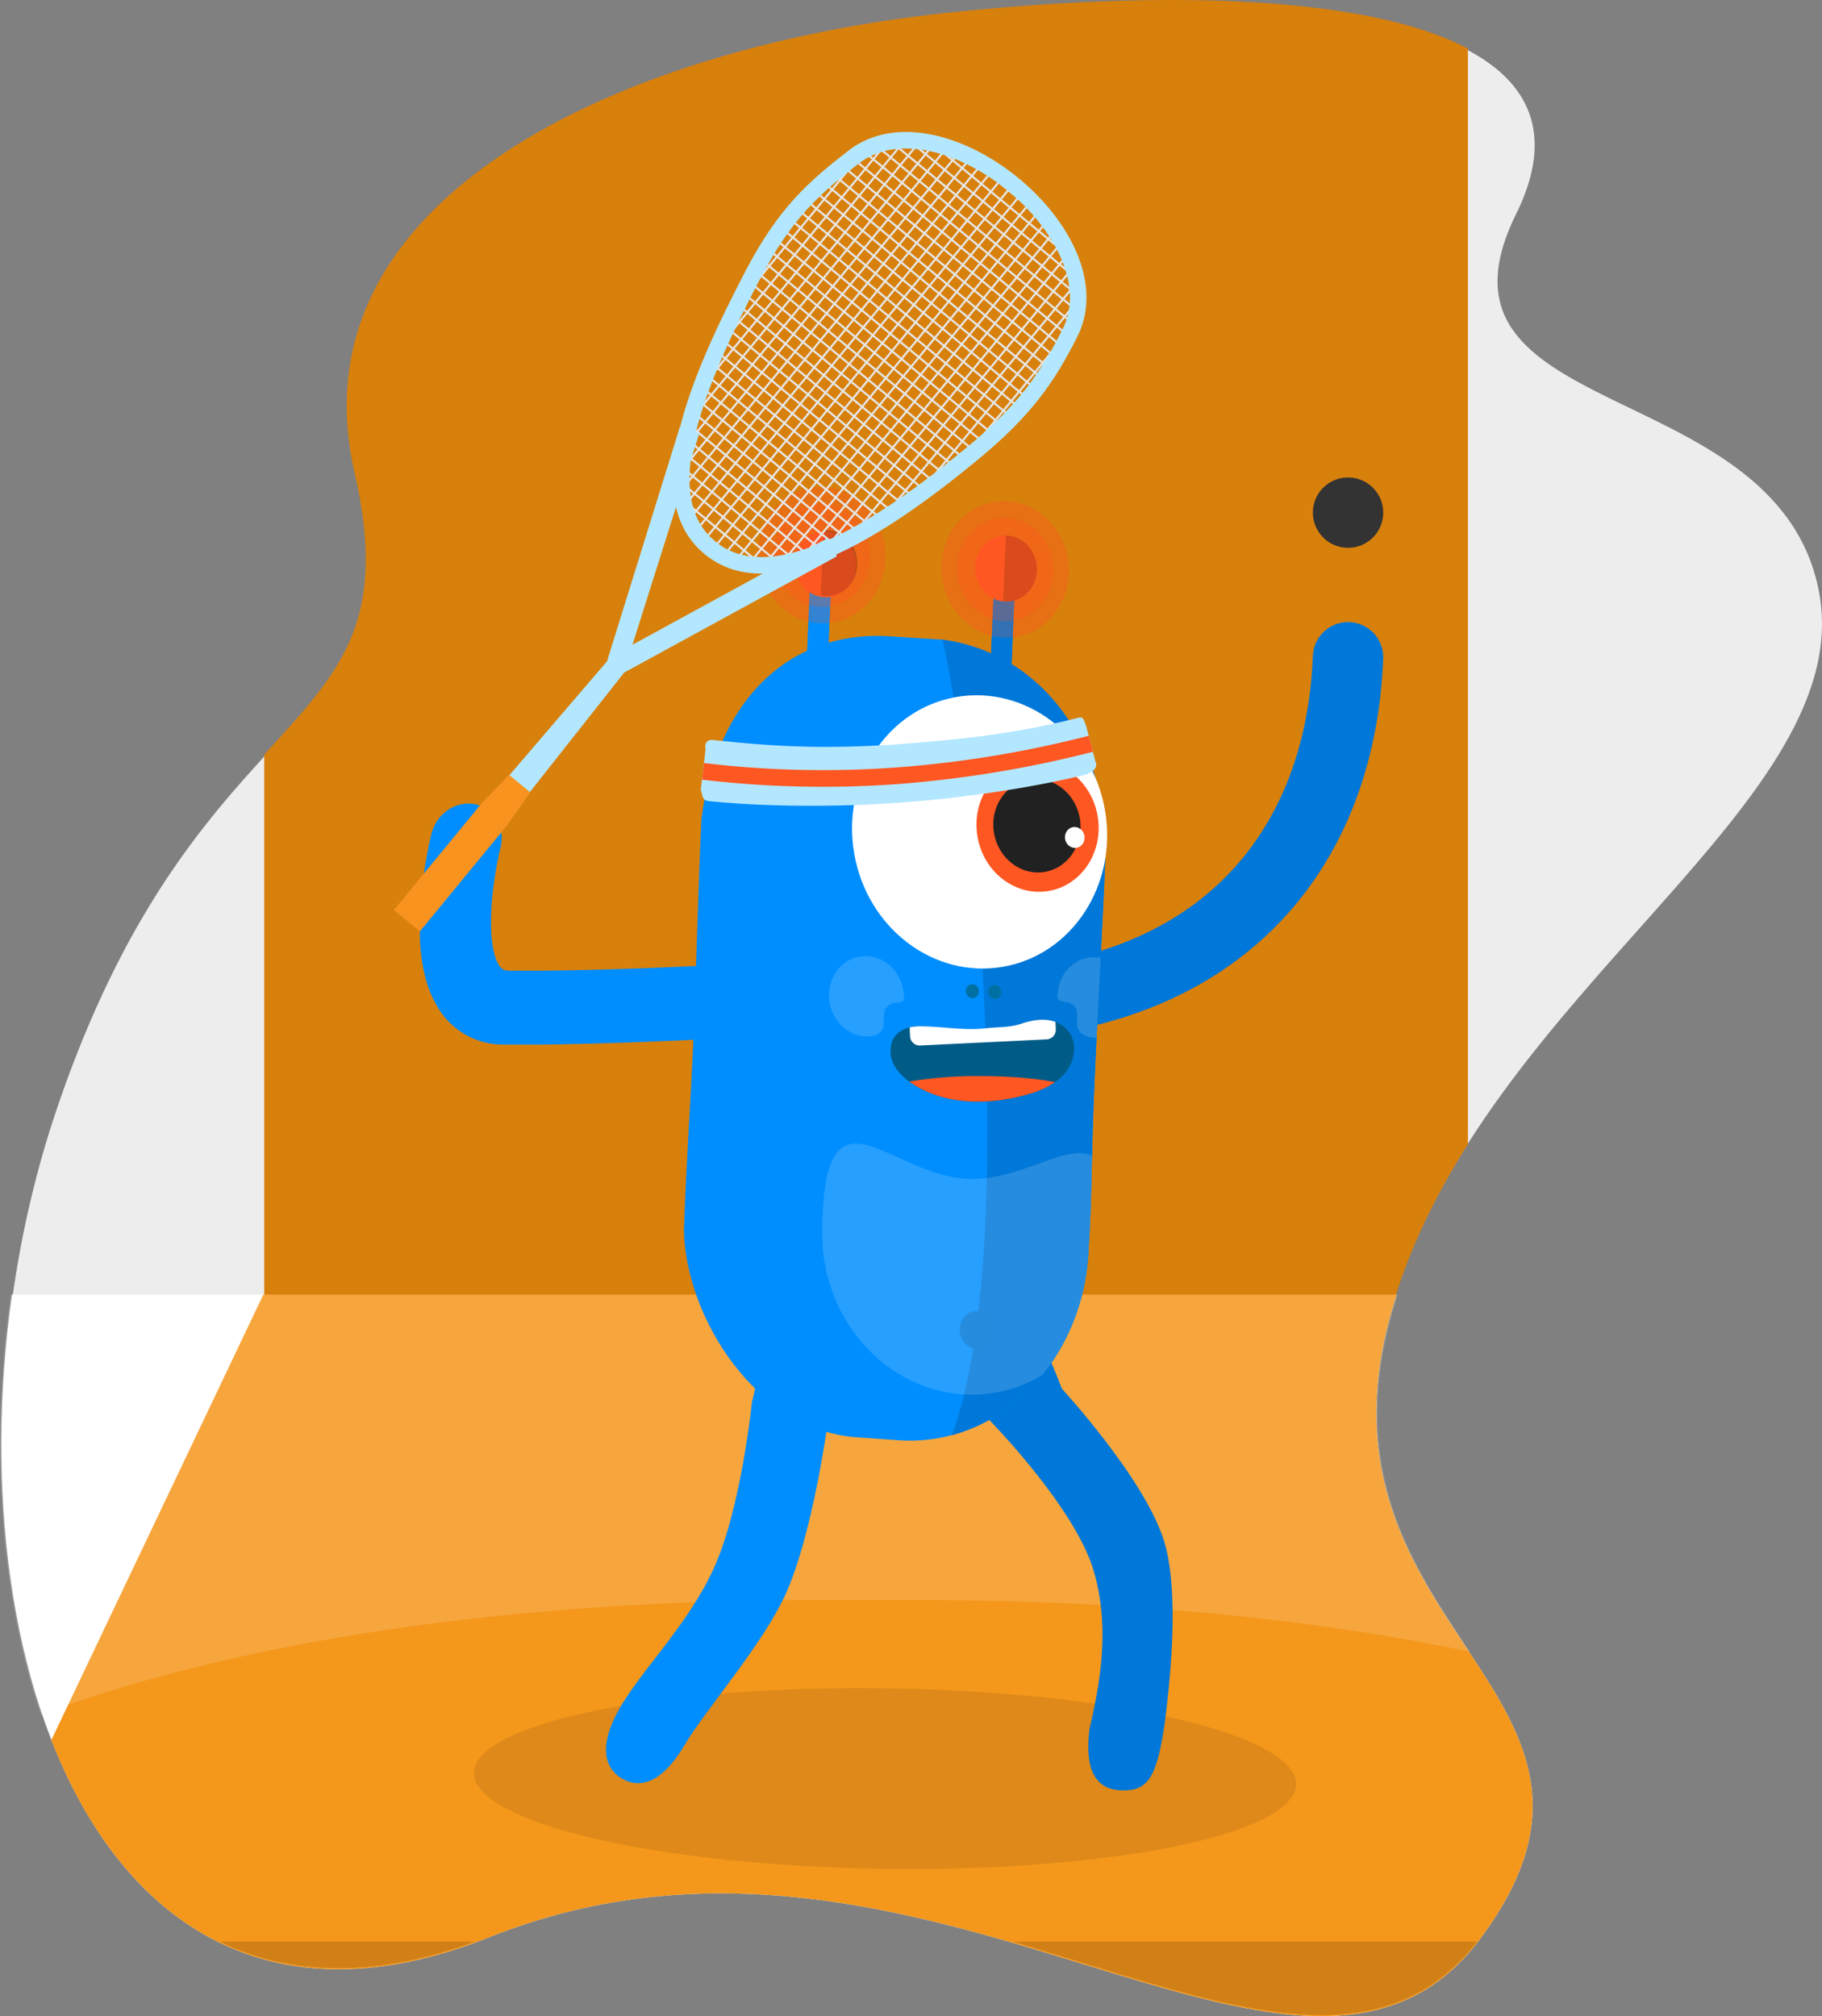 <svg id="ae4427e2-9a9e-4c36-8d9f-08da1a47023e" data-name="Laag 1" xmlns="http://www.w3.org/2000/svg" xmlns:xlink="http://www.w3.org/1999/xlink" viewBox="0 0 595.37 658.72"><rect x="0" y="0" width="595.37" height="658.72" fill="#808080" stroke="none"/><defs><clipPath id="fd57ec5c-0be4-454d-81c3-477e7e2870f1" transform="translate(-281 -219)"><path d="M598.54,367.35C567.39,393,532.87,414.35,513,398s-4.91-53,14.11-89.41c10.47-20,19.94-28.27,32.76-38.22,28.19-21.89,86.69,25.85,70.75,57.43C623.34,342.26,616,353,598.54,367.35Z" fill="none"/></clipPath></defs><g id="a096896a-dab7-4f0e-986b-56dd6a98b14d" data-name="mask-4"><g id="bdd5713b-b10a-4a11-8ccb-0f62f036914d" data-name="mask-10"><ellipse id="a56be469-6fc7-4c4d-8190-ffe2c0a18c78" data-name="path-9" cx="582.12" cy="378.15" rx="10.06" ry="10.8" transform="translate(-284.77 -213.13) rotate(-0.58)" fill="#fff"/></g></g><g id="ba6f2d73-512c-48dd-97d0-c06117c9b71d" data-name="mask-3"><g id="ba7204b2-b481-4ef7-bc2b-0e1615cca68f" data-name="mask-8"><ellipse id="ef8ef137-f932-482b-801d-831cf072089a" data-name="path-7" cx="524.22" cy="368.68" rx="10.05" ry="10.78" transform="translate(-284.77 -213.58) rotate(-0.59)" fill="#fff"/></g></g><g id="a65d8db8-5a5a-452c-b626-1c0b318adffe" data-name="mask-2-2"><g id="b21410b5-8910-42a4-bf4d-0ce5d85219a0" data-name="mask-6"><path id="fef07f90-c441-461b-b1f5-6830611f9fa0" data-name="path-5" d="M479.67,417a5.23,5.23,0,0,1,4.59-3.09s26.4.37,61.41,7.49,59.71,17.16,59.71,17.16a5.66,5.66,0,0,1,3.23,4.67l.65,13.92c.09,1.93-1.2,3-2.89,2.29a397,397,0,0,0-64-19.25,392.08,392.08,0,0,0-66.1-7.23c-1.8,0-2.66-1.5-1.92-3.26Z" transform="translate(-281 -219)" fill="#fff" fill-rule="evenodd"/></g></g><g id="edd511fc-1773-4914-a45d-fed1c64dc0a5" data-name="mask"><g id="b75de60c-e1fb-4eac-a1eb-afb6331cb8f3" data-name="mask-2"><path id="b6fb4cf4-968b-446c-a72e-47a9c1a1006d" data-name="path-1" d="M449.64,578.75l23.27-132.66c6.07-34.61,37-57.37,69.17-50.83l13.3,2.71c32.13,6.54,53.26,39.9,47.18,74.51L579.3,605.15c-6.07,34.61-37,57.37-69.17,50.83l-13.31-2.71C464.69,646.73,443.57,613.37,449.64,578.75Z" transform="translate(-281 -219)" fill="#fff"/></g></g><g id="b4ec3375-1949-4a7c-9a1c-b2dfa748d436" data-name="Laag 2"><path d="M330.44,838.2h58.89V439.9c-19.22,29-59.4,52-89.75,141.38C268.1,673.8,278,788.83,330.44,838.2Z" transform="translate(-281 -219)" fill="#eeeded"/><path d="M735.55,712.31V813.68h45.62C784.48,777.74,749.14,753,735.55,712.31Z" transform="translate(-281 -219)" fill="#eeeded"/><path d="M875.17,411.24c-14.73-70.17-132.63-53.85-98.73-122.37,16.91-34.21-3.25-53.38-40.89-62.59V646.53C765.69,542.88,889.84,481.12,875.17,411.24Z" transform="translate(-281 -219)" fill="#eeeded"/><path d="M440.8,852c143-57.09,265.26,79.95,324.24,0s-59-99.53-29.49-204c.57-2,1.18-4,1.82-6H284.91C267,768.3,318,901,440.8,852Z" transform="translate(-281 -219)" fill="#fff" fill-rule="evenodd"/><path d="M734.3,652.13c.38-1.52.78-3.07,1.22-4.62,5.49-19.62,14.44-37.74,25.15-54.69V234.89c-34.6-18.26-104.5-18.74-170.93-11.62-106,11.4-213.5,60.36-192.89,150.11,11.31,49.2-4.84,65.05-29.51,92.19V652.13Z" transform="translate(-281 -219)" fill="#d8800c"/><path d="M440.8,852c143-57.09,265.26,79.95,324.24,0s-59-99.53-29.49-204c.57-2,1.18-4,1.82-6H367.05L297.77,787.57C320.84,846.54,368.31,880.93,440.8,852Z" transform="translate(-281 -219)" fill="#f4971b" fill-rule="evenodd"/><path d="M294.32,779.35c32.34-12.43,114.93-37.56,254-37.56h32c77.52,0,137.5,7.82,181,16.89-18.36-27.81-40-58.79-25.36-110.66q.84-3,1.82-6H284.49C277.63,690.39,280.86,739.64,294.32,779.35Z" transform="translate(-281 -219)" fill="#fff" fill-rule="evenodd" opacity="0.15" style="isolation:isolate"/><path d="M763.64,853.43H611.94C677.18,872.39,730.22,896.18,763.64,853.43Z" transform="translate(-281 -219)" opacity="0.15" style="isolation:isolate"/><path d="M436.06,853.43H352.84C375.25,864.29,403,865.57,436.06,853.43Z" transform="translate(-281 -219)" opacity="0.15" style="isolation:isolate"/></g><path id="f236bfc2-19df-44da-8f60-1b2ac994a48a" data-name="Path-4-3" d="M422,491.37c-.08.29-.19.76-.34,1.39-.23,1-.48,2.15-.73,3.41-.7,3.54-1.36,7.39-1.85,11.36a106.37,106.37,0,0,0-.8,19.51c.5,8.35,2.29,15.52,5.87,21.27a24.79,24.79,0,0,0,21.74,12c3.48,0,7.24,0,11.23,0,2.87,0,5.86-.07,8.95-.13,10.1-.19,20.85-.53,31.58-1,3.77-.14,7.24-.31,10.36-.45l2.91-.14.77,0c6.44-.1,11.93-5.59,12.26-12.26s-4.62-12-11.06-11.89l-.55,0-1,.06-2.85.14c-3.06.11-6.52.3-10.23.44-10.59.46-21.17.77-31.09.95-3,.06-5.93.11-8.73.13-3.87,0-7.5,0-10.85,0-1.91,0-2.74-.5-3.6-1.87-1.26-2-2.15-5.61-2.45-10.37a84.59,84.59,0,0,1,.66-14.9c.42-3.29.95-6.48,1.54-9.44.21-1,.41-1.94.59-2.74l.22-.86c1.66-6.55-2.05-12.91-8.29-14.19S423.65,484.82,422,491.37Z" transform="translate(-281 -219)" fill="#008eff"/><g id="a92729d6-8e20-416b-b5da-d1f98451e3d3" data-name="Laag 1"><ellipse id="f23164b0-e641-470e-a76e-00e624b9942f" data-name="Oval-Copy" cx="570.24" cy="800.19" rx="29.48" ry="134.34" transform="translate(-518.87 1140.15) rotate(-89.2)" fill-opacity="0.05"/><ellipse id="f51ba2ec-2676-436e-bee6-70ff011c0aad" data-name="Oval-Copy-3-2" cx="570.24" cy="800.19" rx="29.48" ry="134.34" transform="translate(-518.87 1140.15) rotate(-89.2)" fill-opacity="0.05"/><g id="bfa620c0-045a-4fe7-b2be-b850f3eaff6c" data-name="Voelsprieten-2"><path id="b02115e5-fe37-42f6-aaff-7bece162f0b1" data-name="Rectangle-14-2" d="M544.37,440.87l1.31-30.68a3.28,3.28,0,0,1,3.41-3.27l.34,0a3.51,3.51,0,0,1,3.11,3.73l-1.3,30.68a3.29,3.29,0,0,1-3.41,3.27l-.35,0A3.5,3.5,0,0,1,544.37,440.87Z" transform="translate(-281 -219)" fill="#008eff"/><path id="b93b26aa-61b5-41fd-bd82-7ab4eabd626e" data-name="Rectangle-14-Copy-2" d="M604.31,445.05l1.31-30.67A3.29,3.29,0,0,1,609,411.1l.34,0a3.49,3.49,0,0,1,3.11,3.73l-1.31,30.67a3.27,3.27,0,0,1-3.4,3.27l-.35,0A3.51,3.51,0,0,1,604.31,445.05Z" transform="translate(-281 -219)" fill="#0078d9"/><ellipse id="e061a7eb-9d5d-4963-834d-73338dc4b5ba" data-name="Oval-4-3" cx="549.55" cy="400.33" rx="15.78" ry="16.94" transform="translate(-331.89 -137.64) rotate(-8.09)" fill="#ff5722" opacity="0.2" style="isolation:isolate"/><ellipse id="b712fa8a-d42a-448e-ad85-f00576231267" data-name="Oval-Copy-2-3" cx="609.46" cy="405" rx="15.78" ry="16.94" transform="translate(-331.95 -129.15) rotate(-8.09)" fill="#ff5722" opacity="0.2" style="isolation:isolate"/><ellipse id="b8b0c6b3-18d4-4097-b126-a22e0c2648aa" data-name="Oval-5" cx="549.54" cy="400.33" rx="20.8" ry="22.34" transform="translate(-331.39 -138.58) rotate(-8)" fill="#ff5722" opacity="0.2" style="isolation:isolate"/><ellipse id="bd8b65d6-9c8b-46ef-9bed-ab1dacf1afa1" data-name="Oval-Copy-3-3" cx="609.46" cy="405" rx="20.8" ry="22.34" transform="translate(-331.46 -130.19) rotate(-8)" fill="#ff5722" opacity="0.2" style="isolation:isolate"/><g id="ad33c56c-a0f4-45f1-815e-bc20e7fc97a9" data-name="Group-3-2"><g id="fa265613-42f3-4cbe-810e-2af57533ddc3" data-name="Oval-6"><ellipse id="be88b881-2783-4084-b79f-e00b1a2b713f" data-name="path-7-4" cx="551.05" cy="402.95" rx="10.05" ry="10.78" transform="matrix(0.99, -0.14, 0.14, 0.99, -332.26, -137.38)" fill="#ff5722"/></g><path d="M551.56,392.21a9,9,0,0,0-1.47,0l-.91,21.25a10.41,10.41,0,0,0,1.36.22c5.55.41,10.28-4.06,10.56-10S557.11,392.63,551.56,392.21Z" transform="translate(-281 -219)" fill-opacity="0.15" fill-rule="evenodd"/></g><g id="f08a2984-0113-4217-9a10-1c35fa49918d" data-name="Group-4-2"><g id="ad36af4a-38c9-40ff-abbd-cb97bafed4d0" data-name="Oval-Copy-4"><ellipse id="a3a93a20-571d-4a1e-90c0-cc331f69c442" data-name="path-9-4" cx="609.7" cy="404.77" rx="10.06" ry="10.8" transform="translate(-331.85 -129.27) rotate(-8.08)" fill="#ff5722"/></g><path d="M610.16,394h-.46l-.92,21.48c.15,0,.3,0,.46.06,5.56.39,10.27-4.12,10.52-10.06S615.72,394.4,610.16,394Z" transform="translate(-281 -219)" fill-opacity="0.15"/></g></g><g id="f262ec7d-e15c-4199-b31c-d3857d63515a" data-name="Voelsprieten-2"><path id="ac015962-2d58-4366-bce2-03360c1e451f" data-name="Rectangle-14-2" d="M544.37,440.87l1.31-30.68a3.28,3.28,0,0,1,3.41-3.27l.34,0a3.51,3.51,0,0,1,3.11,3.73l-1.3,30.68a3.29,3.29,0,0,1-3.41,3.27l-.35,0A3.5,3.5,0,0,1,544.37,440.87Z" transform="translate(-281 -219)" fill="#008eff"/><path id="f5514870-a351-4901-a8ab-12d30e26284d" data-name="Rectangle-14-Copy-2" d="M604.31,445.05l1.31-30.67A3.29,3.29,0,0,1,609,411.1l.34,0a3.49,3.49,0,0,1,3.11,3.73l-1.31,30.67a3.27,3.27,0,0,1-3.4,3.27l-.35,0A3.51,3.51,0,0,1,604.31,445.05Z" transform="translate(-281 -219)" fill="#0078d9"/><ellipse id="b7f3fcb6-2b75-47ea-bd22-d3783e984a80" data-name="Oval-4-3" cx="549.55" cy="400.33" rx="15.78" ry="16.94" transform="translate(-331.89 -137.64) rotate(-8.09)" fill="#ff5722" opacity="0.2" style="isolation:isolate"/><ellipse id="a1fb0cd0-3a78-4c81-9380-566243579c13" data-name="Oval-Copy-2-3" cx="609.46" cy="405" rx="15.78" ry="16.94" transform="translate(-331.95 -129.15) rotate(-8.09)" fill="#ff5722" opacity="0.2" style="isolation:isolate"/><ellipse id="b35a8c66-2adc-45f5-85ab-5435cfe50682" data-name="Oval-5" cx="549.54" cy="400.33" rx="20.8" ry="22.34" transform="translate(-331.39 -138.58) rotate(-8)" fill="#ff5722" opacity="0.2" style="isolation:isolate"/><ellipse id="e71ec0ff-f962-4513-a4be-07183d43837b" data-name="Oval-Copy-3-3" cx="609.46" cy="405" rx="20.8" ry="22.34" transform="translate(-331.46 -130.19) rotate(-8)" fill="#ff5722" opacity="0.2" style="isolation:isolate"/><g id="b0910966-a6a8-41ec-b554-7cf01e105d93" data-name="Group-3-2"><g id="ed8d29d7-c8cf-4b41-94aa-6d49bcda823f" data-name="Oval-6"><ellipse id="fd120d62-de63-441c-b64d-999620eebca0" data-name="path-7-4" cx="551.05" cy="402.95" rx="10.05" ry="10.78" transform="matrix(0.99, -0.14, 0.14, 0.99, -332.26, -137.38)" fill="#ff5722"/></g><path d="M551.56,392.21a9,9,0,0,0-1.47,0l-.91,21.25a10.41,10.41,0,0,0,1.36.22c5.55.41,10.28-4.06,10.56-10S557.11,392.63,551.56,392.21Z" transform="translate(-281 -219)" fill-opacity="0.15" fill-rule="evenodd"/></g><g id="ab08e86e-1c2f-4e7d-bf8f-27a7e8ebc197" data-name="Group-4-2"><g id="f1bed2b3-d2fa-4bea-a6b2-b4db9111e1bf" data-name="Oval-Copy-4"><ellipse id="f849d055-f6db-4119-ad60-0dc2ba5d9e9b" data-name="path-9-4" cx="609.7" cy="404.77" rx="10.06" ry="10.8" transform="translate(-331.85 -129.27) rotate(-8.08)" fill="#ff5722"/></g><path d="M610.16,394h-.46l-.92,21.48c.15,0,.3,0,.46.06,5.56.39,10.27-4.12,10.52-10.06S615.72,394.4,610.16,394Z" transform="translate(-281 -219)" fill-opacity="0.15"/></g></g><g id="a1f486b3-ab8d-4ebb-bc31-8354e11e582b" data-name="Armen- -Benen-2"><path id="b959cc0c-fc04-4aa6-8ae1-060cd924ca7f" data-name="Path-4-Copy-2-3" d="M638.3,732c-6.2-20.72-34-49-34-49-.89-2.41-5.15-8.59-5.92-10.18-.25-.52-.46-.93-.63-1.26-3.33-5.67,7.39-2.65,12.94-6.43s8-8.74,11.24-3.2c.39.65.55-2.23,1.24-.78,1.06,2.22,3.69,8.54,4.82,11.61,0,0,27.09,29.34,33.39,49.76,5.35,17.37,1.63,48.48.2,59.6C659,800,656,804,648,804c-7,0-13-4-11-20C640,771,644.14,751.43,638.3,732Z" transform="translate(-281 -219)" fill="#0078d9"/><path id="b738c760-3bde-475e-96db-40c04f143cdf" data-name="Path-4-Copy-2-3" d="M514.23,731.47c9-19.67,12.5-54.56,12.5-54.56.92-2.4,1.77-9.86,2.24-11.56.15-.55.27-1,.35-1.36,1.23-6.46,7.31,2.87,14,3.68s11.76-1.33,10.57,5c-.14.75,1.88-1.31,1.44.23-.66,2.37-2.84,8.86-4,11.92,0,0-4.77,35.21-13.47,54.73-7.4,16.59-26.36,38.1-33.22,49.71-8.72,14.74-16.34,13.2-20.3,10.94-4.93-2.82-8.35-9.33-1.38-22.09C489.65,765.71,505.83,750,514.23,731.47Z" transform="translate(-281 -219)" fill="#008eff"/></g><g id="a05b2861-209d-4da2-924c-5f94f61cb5ee" data-name="Rectangle-10-2"><path id="b7a7a297-e71f-46cb-80fb-c44c0f38dada" data-name="path-1-4" d="M572.19,426.94,589,428c31,4,53.46,34.54,53.3,67.58-.62,19.85-1.94,39.69-3.44,72.29s-.78,38.94-2.3,62.28c-2.69,34.08-29.22,61.72-61.93,59.43L561,688.64c-32.7-2.28-56-39-56.51-67.7.76-22.44,2.23-42.79,3-60.49,1.2-28.4,1.57-51,2.74-74.08C515.35,447.13,539.49,424.65,572.19,426.94Z" transform="translate(-281 -219)" fill="#008eff" fill-rule="evenodd"/></g><path d="M638.86,567.87c1.5-32.6,2.82-52.44,3.44-72.29.14-29-17.3-62.58-53.3-67.58,12.64,57,24,204,3,259.93,24.32-6.5,42.36-30,44.55-57.78C638.08,606.81,637.36,600.47,638.86,567.87Z" transform="translate(-281 -219)" fill="#0078d9"/><path d="M631.49,543.94c58.32-12.38,87.87-55.64,90-110.19" transform="translate(-281 -219)" fill="none" stroke="#0078d9" stroke-linecap="round" stroke-linejoin="round" stroke-width="23"/><path d="M596.84,429.87c2.63,16.86,8.28,63.9,4.58,139.68-3.5,71.8-9.06,106-11.69,118.93,25.46-5.6,44.57-29.69,46.83-58.33,1.52-23.34.8-29.68,2.3-62.28s2.82-52.44,3.44-72.29C642.44,466.4,623.75,437.74,596.84,429.87Z" transform="translate(-281 -219)" fill="none"/><g id="b49aa5bd-4347-46bc-a49f-54df6296faee" data-name="Oog-2"><ellipse id="ab75828d-a888-424f-9398-70c6be03022c" data-name="Oval-19-5" cx="601.09" cy="490.85" rx="41.58" ry="44.73" transform="translate(-355.63 -109.79) rotate(-9.78)" fill="#fff"/><ellipse id="b46b6302-4565-4614-9ed9-603533a115a7" data-name="Oval-19-6" cx="620.04" cy="489.01" rx="19.92" ry="21.43" transform="translate(-354.92 -106.82) rotate(-9.76)" fill="#ff5722"/><ellipse id="eb7882a4-b658-444d-a621-fa5346ca3914" data-name="Oval-19-7" cx="619.84" cy="488.78" rx="14.23" ry="15.31" transform="translate(-354.96 -106.71) rotate(-9.77)" fill="#212121"/><ellipse id="a400b693-c35a-4634-914e-e3fa7e13ce0d" data-name="Oval-19-8" cx="632.23" cy="492.59" rx="3.2" ry="3.44" transform="translate(-353.86 -107.48) rotate(-9.53)" fill="#fff"/></g><ellipse id="b9633c4d-0fc1-4283-8c6e-ba0bd26858eb" data-name="Oval-2-3" cx="598.78" cy="542.82" rx="2.14" ry="2.3" transform="translate(-362.64 -112.32) rotate(-9.53)" fill="#0070a3"/><ellipse id="f9c99fac-3b46-4b53-9c0a-77d1bb467e2f" data-name="Oval-2-Copy-2" cx="606.13" cy="543.07" rx="2.14" ry="2.3" transform="translate(-362.58 -111.1) rotate(-9.53)" fill="#0070a3"/><path d="M636.56,630.15c.93-14.19,1-22.1,1.29-33.45-8.47-4.28-23.39,8.06-40.27,7.49-26.39-.91-47.53-34.52-47.91,17.48-.26,28.32,20.94,52.06,47.35,53h.05a44.22,44.22,0,0,0,24.47-6.38A69.28,69.28,0,0,0,636.56,630.15Z" transform="translate(-281 -219)" fill="#fff" fill-opacity="0.15" fill-rule="evenodd"/><ellipse id="ad7fbb18-a162-4a72-9af2-da7b338485ec" data-name="Oval-4-2" cx="600.44" cy="653.54" rx="5.8" ry="6.25" transform="translate(-380.96 -110.51) rotate(-9.53)" fill="#268cde"/><g id="abf44e98-4785-465b-8ab5-778e7b1b0ff3" data-name="Band-2"><g id="af5520de-d672-4eb4-a335-3394515f038b" data-name="Rectangle-13-3"><path id="e1aba808-bd8b-4a56-bb2b-0e29a20a7350" data-name="path-5-4" d="M510,477c.63,2,.42,3.44,2.35,3.73,0,0,26.22,3.08,61.86.59s61.44-9.2,61.44-9.2c1.88-.57,4.35-2.12,3.35-4.12l-3.08-11.81c-.92-2.19-.8-3.08-2.56-2.65-21.73,5.44-37.78,7-60,8.73-22.19,1.39-37.42.9-59.48-1.48-1.79-.19-2.83,1.15-2.32,3Z" transform="translate(-281 -219)" fill="#b3e7ff" fill-rule="evenodd"/></g><path d="M636.76,459.41q-4.56,1.17-9.71,2.35a357.26,357.26,0,0,1-54,8.06,331.64,331.64,0,0,1-53.21-.56q-4.67-.45-8.8-.94l-.65,5.43a337.11,337.11,0,0,0,62.87,1.52,370.18,370.18,0,0,0,64.87-10.62Z" transform="translate(-281 -219)" fill="#ff5722"/></g><path id="a90418f8-08de-436c-a662-4d312a56472d" data-name="Oval-21-2" d="M564,557.67c2.07.07,4.63-.47,5.45-2.49s-.14-5.24,1-6.78c2.25-3.16,5.91-.52,5.93-3.44.05-7.26-5.39-13.33-12.15-13.57s-12.3,5.45-12.36,12.71,5.39,13.33,12.15,13.57Z" transform="translate(-281 -219)" fill="#fff" fill-opacity="0.15" fill-rule="evenodd"/><path d="M639.33,558c.47-9.73.92-18.26,1.32-26a12.38,12.38,0,0,0-1.73-.2c-6.76-.24-12.28,5.45-12.34,12.7,0,2.92,3.66.54,5.87,3.85,1.08,1.61,0,4.77.86,6.84s3.35,2.79,5.42,2.87Z" transform="translate(-281 -219)" fill="#fff" fill-opacity="0.15" fill-rule="evenodd"/><g id="a26e8975-6e72-4761-8b5f-967536b9bec7" data-name="Mond"><path d="M573.87,557.08a7.7,7.7,0,0,1,2.25-1.64,12.62,12.62,0,0,1,5.73-1.1c7.07.07,13.92,3.57,20.95,2.81,4.13-.45,7.94-2.34,11.87-3.65s8.41-2,12.13-.18c4.91,2.43,6.27,7.64,4.39,12.56-2.23,5.84-8.08,8.83-13.74,10.54-9.68,2.93-21.24,3.74-30.91.33-7-2.47-16.51-8.17-14.18-17A6.12,6.12,0,0,1,573.87,557.08Z" transform="translate(-281 -219)" fill="#005c87" style="isolation:isolate"/><path d="M625.72,572.61c-5.72-1.2-14.44-2-24.22-2a132.29,132.29,0,0,0-23.38,1.79,33.28,33.28,0,0,0,8.42,4.31c9.67,3.41,21.23,2.6,30.91-.33A28.92,28.92,0,0,0,625.72,572.61Z" transform="translate(-281 -219)" fill="#ff5722" style="isolation:isolate"/><path d="M626,555.34l-.11-2.42c-3.52-1.32-7.58-.63-11.19.58-3.93,1.31-7.54,1-11.67,1.5-7,.77-14.08-.59-21.15-.66a14.8,14.8,0,0,0-3.64.36l.14,2.91a3.16,3.16,0,0,0,3.31,3l41.31-2A3.15,3.15,0,0,0,626,555.34Z" transform="translate(-281 -219)" fill="#fff"/></g></g><g clip-path="url(#fd57ec5c-0be4-454d-81c3-477e7e2870f1)"><rect x="610.71" y="205.47" width="0.67" height="162.67" transform="translate(-279.63 357.5) rotate(-50.56)" fill="#e6e6e6"/><rect x="613.28" y="202.34" width="0.67" height="162.67" transform="translate(-276.28 358.35) rotate(-50.56)" fill="#e6e6e6"/><rect x="608.13" y="208.59" width="0.67" height="162.67" transform="translate(-282.99 356.66) rotate(-50.56)" fill="#e6e6e6"/><rect x="605.56" y="211.72" width="0.67" height="162.67" transform="translate(-286.34 355.81) rotate(-50.56)" fill="#e6e6e6"/><rect x="602.99" y="214.85" width="0.67" height="162.67" transform="translate(-289.7 354.96) rotate(-50.56)" fill="#e6e6e6"/><rect x="600.41" y="217.98" width="0.67" height="162.67" transform="translate(-293.05 354.12) rotate(-50.56)" fill="#e6e6e6"/><rect x="597.84" y="221.11" width="0.67" height="162.67" transform="translate(-296.4 353.27) rotate(-50.56)" fill="#e6e6e6"/><rect x="595.27" y="224.23" width="0.67" height="162.67" transform="translate(-299.76 352.42) rotate(-50.56)" fill="#e6e6e6"/><rect x="592.7" y="227.36" width="0.67" height="162.67" transform="translate(-303.11 351.58) rotate(-50.56)" fill="#e6e6e6"/><rect x="590.12" y="230.49" width="0.67" height="162.67" transform="translate(-306.46 350.73) rotate(-50.56)" fill="#e6e6e6"/><rect x="587.55" y="233.62" width="0.67" height="162.67" transform="translate(-309.82 349.89) rotate(-50.56)" fill="#e6e6e6"/><rect x="584.98" y="236.74" width="0.67" height="162.67" transform="translate(-313.17 349.04) rotate(-50.56)" fill="#e6e6e6"/><rect x="582.4" y="239.87" width="0.67" height="162.67" transform="translate(-316.53 348.19) rotate(-50.56)" fill="#e6e6e6"/><rect x="579.83" y="243" width="0.67" height="162.67" transform="translate(-319.88 347.35) rotate(-50.56)" fill="#e6e6e6"/><rect x="577.26" y="246.13" width="0.67" height="162.67" transform="translate(-323.23 346.5) rotate(-50.56)" fill="#e6e6e6"/><rect x="574.69" y="249.26" width="0.67" height="162.67" transform="translate(-326.59 345.66) rotate(-50.56)" fill="#e6e6e6"/><rect x="572.11" y="252.38" width="0.67" height="162.67" transform="translate(-329.94 344.81) rotate(-50.56)" fill="#e6e6e6"/><rect x="569.54" y="255.51" width="0.67" height="162.67" transform="translate(-333.3 343.96) rotate(-50.56)" fill="#e6e6e6"/><rect x="566.97" y="258.64" width="0.67" height="162.67" transform="translate(-336.65 343.12) rotate(-50.56)" fill="#e6e6e6"/><rect x="564.39" y="261.77" width="0.67" height="162.67" transform="translate(-340 342.27) rotate(-50.56)" fill="#e6e6e6"/><rect x="561.82" y="264.89" width="0.67" height="162.67" transform="translate(-343.36 341.42) rotate(-50.56)" fill="#e6e6e6"/><rect x="559.25" y="268.02" width="0.67" height="162.67" transform="translate(-346.71 340.58) rotate(-50.56)" fill="#e6e6e6"/><rect x="556.68" y="271.15" width="0.67" height="162.67" transform="translate(-350.07 339.73) rotate(-50.56)" fill="#e6e6e6"/><rect x="554.1" y="274.28" width="0.67" height="162.67" transform="translate(-353.42 338.89) rotate(-50.56)" fill="#e6e6e6"/><rect x="445.43" y="312.41" width="162.67" height="0.67" transform="translate(-330.41 301.88) rotate(-50.56)" fill="#e6e6e6"/><rect x="442.3" y="309.84" width="162.67" height="0.67" transform="translate(-329.56 298.53) rotate(-50.56)" fill="#e6e6e6"/><rect x="448.56" y="314.99" width="162.67" height="0.67" transform="translate(-331.25 305.24) rotate(-50.56)" fill="#e6e6e6"/><rect x="451.69" y="317.56" width="162.67" height="0.67" transform="translate(-332.1 308.59) rotate(-50.56)" fill="#e6e6e6"/><rect x="454.82" y="320.13" width="162.67" height="0.67" transform="translate(-332.95 311.94) rotate(-50.56)" fill="#e6e6e6"/><rect x="457.94" y="322.7" width="162.67" height="0.67" transform="translate(-333.79 315.3) rotate(-50.56)" fill="#e6e6e6"/><rect x="461.07" y="325.28" width="162.67" height="0.67" transform="translate(-334.64 318.65) rotate(-50.56)" fill="#e6e6e6"/><rect x="464.2" y="327.85" width="162.67" height="0.67" transform="translate(-335.49 322.01) rotate(-50.56)" fill="#e6e6e6"/><rect x="467.33" y="330.42" width="162.67" height="0.67" transform="translate(-336.33 325.36) rotate(-50.56)" fill="#e6e6e6"/><rect x="470.45" y="333" width="162.67" height="0.67" transform="translate(-337.18 328.71) rotate(-50.56)" fill="#e6e6e6"/><rect x="473.58" y="335.57" width="162.67" height="0.67" transform="translate(-338.02 332.07) rotate(-50.56)" fill="#e6e6e6"/><rect x="476.71" y="338.14" width="162.67" height="0.67" transform="translate(-338.87 335.42) rotate(-50.56)" fill="#e6e6e6"/><rect x="479.84" y="340.71" width="162.67" height="0.67" transform="translate(-339.72 338.78) rotate(-50.56)" fill="#e6e6e6"/><rect x="482.97" y="343.29" width="162.67" height="0.67" transform="translate(-340.56 342.13) rotate(-50.56)" fill="#e6e6e6"/><rect x="486.09" y="345.86" width="162.67" height="0.67" transform="translate(-341.41 345.48) rotate(-50.56)" fill="#e6e6e6"/><rect x="489.22" y="348.43" width="162.67" height="0.67" transform="translate(-342.25 348.84) rotate(-50.56)" fill="#e6e6e6"/><rect x="492.35" y="351.01" width="162.67" height="0.67" transform="translate(-343.1 352.19) rotate(-50.56)" fill="#e6e6e6"/><rect x="495.48" y="353.58" width="162.67" height="0.67" transform="translate(-343.95 355.54) rotate(-50.56)" fill="#e6e6e6"/><rect x="498.6" y="356.15" width="162.67" height="0.67" transform="translate(-344.79 358.9) rotate(-50.56)" fill="#e6e6e6"/><rect x="501.73" y="358.72" width="162.67" height="0.67" transform="translate(-345.64 362.25) rotate(-50.56)" fill="#e6e6e6"/><rect x="504.86" y="361.3" width="162.67" height="0.67" transform="translate(-346.49 365.61) rotate(-50.56)" fill="#e6e6e6"/><rect x="507.99" y="363.87" width="162.67" height="0.67" transform="translate(-347.33 368.96) rotate(-50.56)" fill="#e6e6e6"/><rect x="511.11" y="366.44" width="162.67" height="0.67" transform="translate(-348.18 372.31) rotate(-50.56)" fill="#e6e6e6"/><rect x="514.24" y="369.02" width="162.67" height="0.67" transform="translate(-349.02 375.67) rotate(-50.56)" fill="#e6e6e6"/><rect x="548.96" y="280.53" width="0.67" height="162.67" transform="translate(-360.13 337.19) rotate(-50.56)" fill="#e6e6e6"/><rect x="551.53" y="277.41" width="0.67" height="162.67" transform="translate(-356.77 338.04) rotate(-50.56)" fill="#e6e6e6"/><rect x="546.38" y="283.66" width="0.67" height="162.67" transform="translate(-363.48 336.35) rotate(-50.56)" fill="#e6e6e6"/><rect x="543.81" y="286.79" width="0.67" height="162.67" transform="translate(-366.83 335.5) rotate(-50.56)" fill="#e6e6e6"/><rect x="541.24" y="289.92" width="0.67" height="162.67" transform="translate(-370.19 334.65) rotate(-50.56)" fill="#e6e6e6"/><rect x="538.67" y="293.04" width="0.67" height="162.67" transform="translate(-373.54 333.81) rotate(-50.56)" fill="#e6e6e6"/><rect x="536.09" y="296.17" width="0.67" height="162.67" transform="translate(-376.9 332.96) rotate(-50.56)" fill="#e6e6e6"/><rect x="533.52" y="299.3" width="0.67" height="162.67" transform="translate(-380.25 332.12) rotate(-50.56)" fill="#e6e6e6"/><rect x="530.95" y="302.43" width="0.67" height="162.67" transform="translate(-383.6 331.27) rotate(-50.56)" fill="#e6e6e6"/><rect x="528.37" y="305.55" width="0.67" height="162.67" transform="translate(-386.96 330.42) rotate(-50.56)" fill="#e6e6e6"/><rect x="525.8" y="308.68" width="0.67" height="162.67" transform="translate(-390.31 329.58) rotate(-50.56)" fill="#e6e6e6"/><rect x="523.23" y="311.81" width="0.67" height="162.67" transform="translate(-393.67 328.73) rotate(-50.56)" fill="#e6e6e6"/><rect x="520.66" y="314.94" width="0.67" height="162.67" transform="translate(-397.02 327.88) rotate(-50.56)" fill="#e6e6e6"/><rect x="518.08" y="318.07" width="0.67" height="162.67" transform="translate(-400.37 327.04) rotate(-50.56)" fill="#e6e6e6"/><rect x="515.51" y="321.19" width="0.67" height="162.67" transform="translate(-403.73 326.19) rotate(-50.56)" fill="#e6e6e6"/><rect x="512.94" y="324.32" width="0.67" height="162.67" transform="translate(-407.08 325.35) rotate(-50.56)" fill="#e6e6e6"/><rect x="510.36" y="327.45" width="0.67" height="162.67" transform="translate(-410.44 324.5) rotate(-50.56)" fill="#e6e6e6"/><rect x="507.79" y="330.58" width="0.67" height="162.67" transform="translate(-413.79 323.65) rotate(-50.56)" fill="#e6e6e6"/><rect x="505.22" y="333.7" width="0.67" height="162.67" transform="translate(-417.14 322.81) rotate(-50.56)" fill="#e6e6e6"/><rect x="502.65" y="336.83" width="0.67" height="162.67" transform="translate(-420.5 321.96) rotate(-50.56)" fill="#e6e6e6"/><rect x="500.07" y="339.96" width="0.67" height="162.67" transform="translate(-423.85 321.11) rotate(-50.56)" fill="#e6e6e6"/><rect x="497.5" y="343.09" width="0.67" height="162.67" transform="translate(-427.2 320.27) rotate(-50.56)" fill="#e6e6e6"/><rect x="494.93" y="346.22" width="0.67" height="162.67" transform="translate(-430.56 319.42) rotate(-50.56)" fill="#e6e6e6"/><rect x="492.35" y="349.34" width="0.67" height="162.67" transform="translate(-433.91 318.58) rotate(-50.56)" fill="#e6e6e6"/></g><path d="M598.54,367.35C567.39,393,532.87,414.35,513,398s-4.91-53,14.11-89.41c10.47-20,19.94-28.27,32.76-38.22,28.19-21.89,86.69,25.85,70.75,57.43C623.34,342.26,616,353,598.54,367.35Z" transform="translate(-281 -219)" fill="none" stroke="#b3e7ff" stroke-miterlimit="10" stroke-width="5.4"/><polygon points="273.51 181.75 270.31 175.89 206.67 210.67 228.53 141.51 222.16 139.5 198.35 216.08 166.14 253.66 172.84 259.18 203.83 219.93 203.76 219.87 273.51 181.75" fill="#b3e7ff"/><polygon points="173.28 258.89 166.33 253.18 157.3 262.58 128.71 297.33 137.21 304.32 165.79 269.57 173.28 258.89" fill="#f7931e"/><circle cx="440.5" cy="167.5" r="11.5" fill="#333"/></svg>